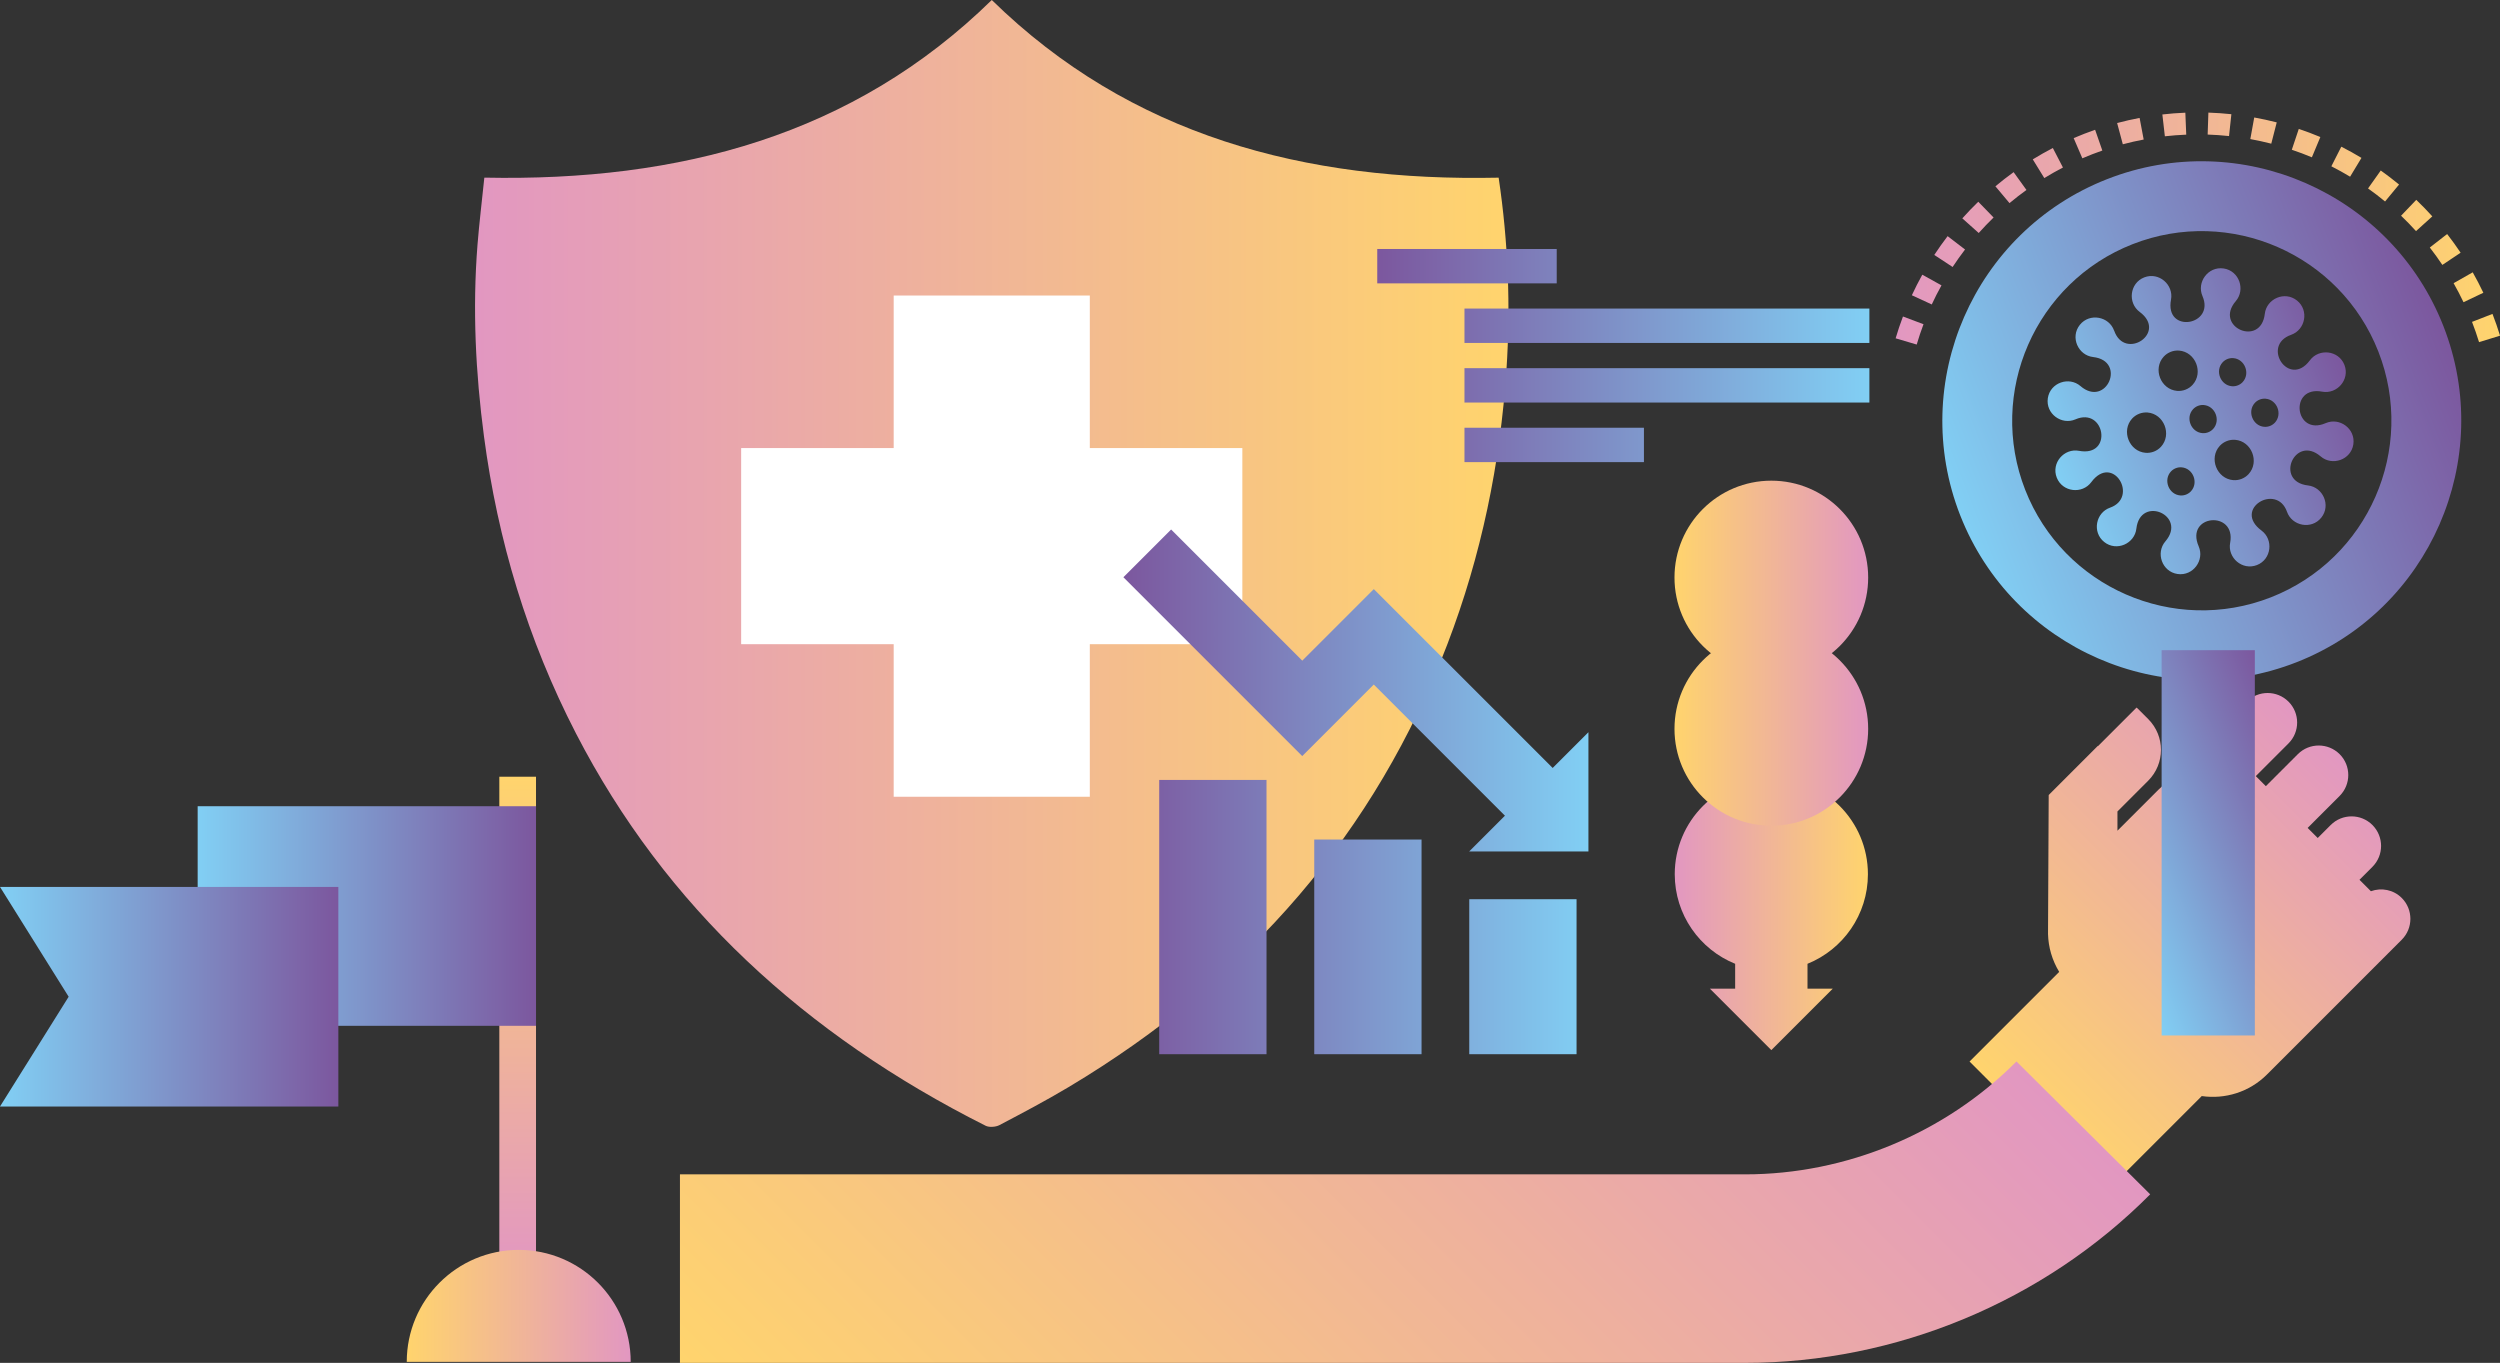 <?xml version="1.0" encoding="UTF-8"?><svg xmlns="http://www.w3.org/2000/svg" xmlns:xlink="http://www.w3.org/1999/xlink" viewBox="0 0 778.85 424.59"><rect x="0" y="0" width="778.85" height="424.59" fill="#333333" stroke="none"/><defs><style>.cls-1{fill:url(#New_Gradient_Swatch_1-7);}.cls-1,.cls-2,.cls-3,.cls-4,.cls-5,.cls-6,.cls-7,.cls-8,.cls-9,.cls-10,.cls-11,.cls-12,.cls-13,.cls-14,.cls-15,.cls-16,.cls-17{stroke-width:0px;}.cls-2{fill:url(#New_Gradient_Swatch_1-8);}.cls-3{fill:url(#New_Gradient_Swatch_3-2);}.cls-3,.cls-4{fill-rule:evenodd;}.cls-3,.cls-4,.cls-18,.cls-5,.cls-6,.cls-7,.cls-8,.cls-9,.cls-10,.cls-11,.cls-12,.cls-13,.cls-14,.cls-15,.cls-16{mix-blend-mode:multiply;}.cls-4{fill:url(#New_Gradient_Swatch_1-9);}.cls-5{fill:url(#New_Gradient_Swatch_3);}.cls-6{fill:url(#New_Gradient_Swatch_1);}.cls-7{fill:url(#New_Gradient_Swatch_1-4);}.cls-8{fill:url(#New_Gradient_Swatch_1-3);}.cls-9{fill:url(#New_Gradient_Swatch_1-6);}.cls-10{fill:url(#New_Gradient_Swatch_1-5);}.cls-11{fill:url(#New_Gradient_Swatch_1-2);}.cls-12{fill:url(#New_Gradient_Swatch_3-6);}.cls-13{fill:url(#New_Gradient_Swatch_3-5);}.cls-14{fill:url(#New_Gradient_Swatch_3-3);}.cls-15{fill:url(#New_Gradient_Swatch_3-4);}.cls-16{fill:url(#New_Gradient_Swatch_3-7);}.cls-19{isolation:isolate;}.cls-17{fill:#fff;}</style><linearGradient id="New_Gradient_Swatch_1" x1="148" y1="175.53" x2="469.94" y2="175.53" gradientUnits="userSpaceOnUse"><stop offset="0" stop-color="#e297c1"/><stop offset="1" stop-color="#ffd46d"/></linearGradient><linearGradient id="New_Gradient_Swatch_3" x1="429.07" y1="110.77" x2="582.39" y2="110.77" gradientUnits="userSpaceOnUse"><stop offset="0" stop-color="#7c579e"/><stop offset="1" stop-color="#81cff4"/></linearGradient><linearGradient id="New_Gradient_Swatch_1-2" x1="529.65" y1="417.67" x2="679.18" y2="417.67" gradientTransform="translate(808.1 -435.32) rotate(135) scale(1 -1)" xlink:href="#New_Gradient_Swatch_1"/><linearGradient id="New_Gradient_Swatch_1-3" x1="553.8" y1="256.01" x2="298.53" y2="511.29" xlink:href="#New_Gradient_Swatch_1"/><linearGradient id="New_Gradient_Swatch_3-2" x1="455.34" y1="142.86" x2="551.57" y2="142.86" gradientTransform="translate(1102.18 -185.5) rotate(158.6) scale(1 -1)" xlink:href="#New_Gradient_Swatch_3"/><linearGradient id="New_Gradient_Swatch_3-3" x1="422.22" y1="142.86" x2="583.88" y2="142.86" gradientTransform="translate(1102.18 -185.5) rotate(158.6) scale(1 -1)" xlink:href="#New_Gradient_Swatch_3"/><linearGradient id="New_Gradient_Swatch_3-4" x1="513.77" y1="266.03" x2="584.58" y2="266.03" gradientTransform="translate(1102.18 -185.5) rotate(158.6) scale(1 -1)" xlink:href="#New_Gradient_Swatch_3"/><linearGradient id="New_Gradient_Swatch_1-4" x1="521.75" y1="284.7" x2="581.93" y2="284.7" xlink:href="#New_Gradient_Swatch_1"/><linearGradient id="New_Gradient_Swatch_1-5" x1="-485.99" y1="217.73" x2="-425.65" y2="217.73" gradientTransform="translate(96.02 397.65) rotate(-180)" xlink:href="#New_Gradient_Swatch_1"/><linearGradient id="New_Gradient_Swatch_1-6" x1="-485.99" y1="170.58" x2="-425.65" y2="170.58" gradientTransform="translate(96.02 397.65) rotate(-180)" xlink:href="#New_Gradient_Swatch_1"/><linearGradient id="New_Gradient_Swatch_3-5" x1="349.99" y1="246.69" x2="494.87" y2="246.69" xlink:href="#New_Gradient_Swatch_3"/><linearGradient id="New_Gradient_Swatch_1-7" x1="590.56" y1="71.22" x2="778.85" y2="71.22" xlink:href="#New_Gradient_Swatch_1"/><linearGradient id="New_Gradient_Swatch_1-8" x1="-207.87" y1="395.67" x2="-207.87" y2="241.98" gradientTransform="translate(-46.6) rotate(-180) scale(1 -1)" xlink:href="#New_Gradient_Swatch_1"/><linearGradient id="New_Gradient_Swatch_3-6" x1="-213.58" y1="285.37" x2="-108.17" y2="285.37" gradientTransform="translate(275.16 570.75) scale(1 -1)" xlink:href="#New_Gradient_Swatch_3"/><linearGradient id="New_Gradient_Swatch_3-7" x1="-152.01" y1="310.52" x2="-46.6" y2="310.52" gradientTransform="translate(-46.6) rotate(-180) scale(1 -1)" xlink:href="#New_Gradient_Swatch_3"/><linearGradient id="New_Gradient_Swatch_1-9" x1="-243.08" y1="406.84" x2="-173.31" y2="406.84" gradientTransform="translate(-46.6) rotate(-180) scale(1 -1)" xlink:href="#New_Gradient_Swatch_1"/></defs><g class="cls-19"><g id="Layer_2"><g id="Layer_1-2"><path class="cls-6" d="m150.89,55.34c60.84,1.25,115.02-13.15,158.09-55.34,43.17,42.27,97.48,56.65,157.91,55.35,3.01,20.25,3.74,40.05,2.43,59.87-1.94,29.23-7.8,57.78-18.39,85.45-22.37,58.46-61.79,104.44-118.08,138.04-7,4.18-14.26,8.01-21.51,11.82-1.13.59-3.18.74-4.27.19-56.37-28.35-99.81-68.32-127.61-122.19-15.15-29.35-24.41-60.3-28.68-92.57-2.62-19.85-3.6-39.74-2.02-59.69.54-6.77,1.37-13.51,2.13-20.92Z"/><polygon class="cls-17" points="230.9 200.69 278.42 200.69 278.42 248.22 278.42 248.22 339.52 248.22 339.52 200.69 387.04 200.69 387.04 139.59 339.52 139.59 339.52 92.07 339.52 92.07 278.42 92.07 278.42 139.59 230.9 139.59 230.9 200.69 230.9 200.69"/><path class="cls-5" d="m484.98,77.57h-55.91v10.71h55.91v-10.71Zm-28.74,29.27h126.15v-10.71h-126.15v10.71Zm0,18.57h126.15v-10.71h-126.15v10.71Zm0,18.56h55.91v-10.71h-55.91v10.71Z"/><path class="cls-11" d="m641.51,302.76c-2.2-3.62-3.36-7.68-3.47-11.78l.21-43.3,15.29-15.29s.04.04.06.07l12.03-12.03c.14.13.29.24.42.38l3.2,3.2c5.31,5.31,5.3,13.91,0,19.21l-9.58,9.58v6s12.8-12.8,12.8-12.8c.25-.25.52-.46.77-.7l26.71-26.71c3.59-3.59,9.42-3.59,13.01,0,3.59,3.59,3.59,9.42,0,13.01l-10.19,10.19,3.13,3.13,9.97-9.97c3.59-3.59,9.42-3.59,13.02,0,3.59,3.59,3.59,9.42,0,13.01l-9.97,9.97,3.14,3.14,4.04-4.04c3.59-3.59,9.42-3.6,13.01,0s3.59,9.42,0,13.02l-4.04,4.04,3.56,3.56c3.25-1.18,7.01-.5,9.61,2.1,3.59,3.59,3.59,9.42,0,13.01l-14.52,14.52-16.17,16.17-11.29,11.29c-5.54,5.54-13.13,7.77-20.33,6.73l-30.79,30.79-41.55-41.55,27.92-27.92Z"/><path class="cls-8" d="m543.67,424.59H211.83v-58.73h331.85c31.51,0,62.32-12.82,84.53-35.17l41.66,41.39c-33.16,33.37-79.15,52.51-126.19,52.51Z"/><path class="cls-3" d="m658.65,103.02c3.32,9.47,16.72.65,7.94-5.85-3.77-2.79-3.15-8.95,1.42-10.75,4.58-1.79,9.22,2.31,8.35,6.92-2.03,10.74,13.8,8.1,9.8-1.1-1.87-4.3,1.75-9.33,6.61-8.6,4.86.74,6.83,6.61,3.77,10.17-6.93,8.06,7.83,14.51,9.04,3.95.53-4.66,6.18-7.21,10.02-4.14,3.84,3.07,2.61,9.14-1.82,10.69-9.48,3.32-.65,16.72,5.85,7.94,2.79-3.77,8.95-3.16,10.75,1.42,1.79,4.58-2.31,9.22-6.92,8.35-10.43-1.97-8.62,14.03,1.1,9.8,4.3-1.87,9.33,1.74,8.6,6.61-.74,4.86-6.61,6.83-10.17,3.77-8.06-6.93-14.52,7.83-3.95,9.04,4.66.53,7.21,6.18,4.14,10.02-3.07,3.84-9.14,2.61-10.69-1.82-3.18-9.07-17.05-.89-7.94,5.85,3.77,2.79,3.15,8.95-1.42,10.75-4.58,1.79-9.22-2.31-8.35-6.92,1.93-10.24-14.13-8.87-9.8,1.1,1.87,4.3-1.74,9.33-6.61,8.6-4.86-.74-6.83-6.61-3.77-10.16,6.93-8.06-7.83-14.51-9.04-3.95-.53,4.66-6.18,7.21-10.02,4.14-3.84-3.07-2.61-9.14,1.82-10.69,9.07-3.18.9-17.05-5.85-7.94-2.79,3.77-8.95,3.15-10.75-1.42-1.79-4.58,2.31-9.22,6.92-8.35,10.73,2.02,8.11-13.8-1.1-9.8-4.3,1.87-9.33-1.74-8.6-6.61.74-4.86,6.61-6.83,10.16-3.77,8.06,6.93,14.51-7.83,3.95-9.04-4.66-.53-7.21-6.18-4.14-10.02,3.07-3.84,9.14-2.61,10.69,1.82h0Zm19.63,18.76c-5.14-.42-7.67-6.88-4.19-10.68,1.22-1.32,3-2.02,4.79-1.88,5.14.42,7.67,6.88,4.19,10.68-1.22,1.33-3,2.02-4.79,1.88h0Zm17.07-1.45c-3.58-.29-5.35-4.8-2.92-7.45.85-.92,2.09-1.41,3.34-1.31,3.58.29,5.35,4.8,2.92,7.45-.85.92-2.09,1.41-3.34,1.31h0Zm10.04,12.64c-3.58-.29-5.35-4.8-2.92-7.45.85-.92,2.09-1.41,3.34-1.31,3.58.29,5.35,4.8,2.92,7.45-.85.92-2.09,1.41-3.34,1.31h0Zm-19.25,1.97c-3.58-.29-5.35-4.8-2.92-7.45.85-.92,2.09-1.41,3.34-1.31,3.58.29,5.35,4.8,2.92,7.45-.85.92-2.09,1.41-3.34,1.31h0Zm-6.9,19.41c-3.58-.29-5.35-4.8-2.92-7.45.85-.92,2.09-1.41,3.34-1.31,3.58.29,5.35,4.8,2.92,7.45-.85.92-2.09,1.41-3.34,1.31h0Zm16.5-4.77c-5.14-.42-7.67-6.88-4.19-10.68,1.22-1.32,3-2.02,4.79-1.88,5.14.42,7.67,6.88,4.19,10.68-1.22,1.33-3,2.02-4.79,1.88h0Zm-27.3-8.51c-5.14-.42-7.67-6.88-4.19-10.68,1.22-1.32,3-2.02,4.79-1.88,5.14.42,7.67,6.88,4.19,10.68-1.22,1.33-3,2.02-4.79,1.88h0Z"/><path class="cls-14" d="m610.69,160.57c-16.26-41.5,4.27-88.49,45.76-104.76,41.5-16.26,88.49,4.27,104.76,45.76,16.26,41.5-4.27,88.49-45.76,104.75-41.5,16.26-88.49-4.26-104.76-45.76Zm20.25-7.94c11.89,30.33,46.23,45.33,76.56,33.45,30.33-11.89,45.33-46.23,33.45-76.56-11.89-30.33-46.23-45.33-76.56-33.45-30.33,11.89-45.33,46.23-33.45,76.56Z"/><rect class="cls-15" x="673.43" y="202.56" width="29.04" height="120.03"/><path class="cls-7" d="m581.93,272.35c0-16.62-13.47-30.09-30.09-30.09s-30.09,13.47-30.09,30.09c0,12.63,7.79,23.45,18.82,27.91v7.74h-7.88l19.15,19.15,19.15-19.15h-7.88v-7.74c11.04-4.46,18.82-15.27,18.82-27.91Z"/><circle class="cls-10" cx="551.84" cy="179.92" r="30.17"/><circle class="cls-9" cx="551.84" cy="227.07" r="30.17"/><path class="cls-13" d="m364.85,164.96l40.86,40.86,22.29-22.29,55.72,55.72,11.14-11.14v37.15h-37.15l11.14-11.14-40.86-40.86-22.29,22.29-55.72-55.72,14.86-14.86Zm29.72,163.46v-85.44h-33.43v85.44h33.43Zm96.59,0v-48.29h-33.43v48.29h33.43Zm-48.29,0v-66.87h-33.43v66.87h33.43Z"/><path class="cls-1" d="m590.56,105.41c.68-2.3,1.45-4.59,2.29-6.81l6.4,2.41c-.78,2.06-1.49,4.19-2.12,6.33l-6.56-1.94Zm5.06-13.43c1-2.16,2.09-4.31,3.25-6.4l5.98,3.32c-1.08,1.94-2.1,3.94-3.03,5.95l-6.21-2.87Zm6.98-12.55c1.31-1.99,2.71-3.96,4.16-5.86l5.43,4.16c-1.35,1.77-2.66,3.6-3.87,5.45l-5.72-3.76Zm8.74-11.4c1.58-1.77,3.26-3.52,4.97-5.18l4.77,4.91c-1.6,1.55-3.15,3.17-4.63,4.83l-5.11-4.56Zm10.31-9.99c1.82-1.53,3.73-3.01,5.67-4.41l4,5.55c-1.81,1.3-3.58,2.68-5.28,4.1l-4.4-5.25Zm11.64-8.39c2.03-1.25,4.14-2.44,6.25-3.54l3.15,6.08c-1.97,1.02-3.92,2.13-5.81,3.29l-3.59-5.83Zm12.73-6.62c2.19-.94,4.44-1.81,6.69-2.6l2.25,6.47c-2.1.73-4.19,1.54-6.23,2.42l-2.7-6.29Zm13.55-4.7c2.31-.62,4.67-1.15,7-1.59l1.27,6.73c-2.17.41-4.35.91-6.5,1.48l-1.77-6.61Zm14.09-2.67c2.36-.27,4.77-.46,7.16-.55l.28,6.84c-2.22.09-4.46.26-6.66.51l-.78-6.8Zm14.34-.58c2.38.08,4.79.25,7.16.5l-.73,6.81c-2.21-.24-4.45-.39-6.66-.47l.23-6.84Zm14.27,1.52c1.16.21,2.32.44,3.48.69,1.19.26,2.37.54,3.54.84l-1.7,6.63c-1.09-.28-2.18-.54-3.29-.78-1.08-.23-2.16-.45-3.24-.65l1.22-6.73Zm11.72,10.05l2.17-6.49c2.26.76,4.52,1.61,6.72,2.53l-2.64,6.32c-2.05-.86-4.15-1.65-6.25-2.35Zm12.32,5.15l3.1-6.1c2.13,1.08,4.24,2.26,6.28,3.49l-3.54,5.86c-1.89-1.14-3.86-2.23-5.84-3.24Zm11.43,6.9l3.96-5.58c1.94,1.38,3.86,2.85,5.7,4.37l-4.36,5.28c-1.71-1.41-3.49-2.78-5.3-4.06Zm10.29,8.5l4.73-4.94c1.72,1.65,3.41,3.38,5,5.15l-5.08,4.59c-1.49-1.65-3.05-3.26-4.65-4.79Zm8.95,9.91l5.4-4.2c1.47,1.89,2.88,3.85,4.2,5.82l-5.69,3.8c-1.23-1.84-2.54-3.66-3.91-5.42Zm7.42,11.11l5.95-3.38c1.17,2.07,2.29,4.21,3.31,6.37l-6.18,2.94c-.96-2.01-1.99-4-3.09-5.93Zm5.73,12.06l6.38-2.48c.86,2.23,1.66,4.51,2.35,6.78l-6.54,2.01c-.65-2.12-1.39-4.24-2.19-6.31Z"/><g class="cls-18"><rect class="cls-2" x="155.56" y="241.98" width="11.43" height="153.69"/></g><rect class="cls-12" x="61.57" y="251.17" width="105.41" height="68.41" transform="translate(228.56 570.75) rotate(-180)"/><polygon class="cls-16" points="0 344.72 105.41 344.72 105.41 276.31 0 276.31 21.39 310.52 0 344.72"/><path class="cls-4" d="m161.6,389.39c19.27,0,34.89,15.62,34.89,34.89h-69.77c0-19.27,15.62-34.89,34.89-34.89Z"/></g></g></g></svg>